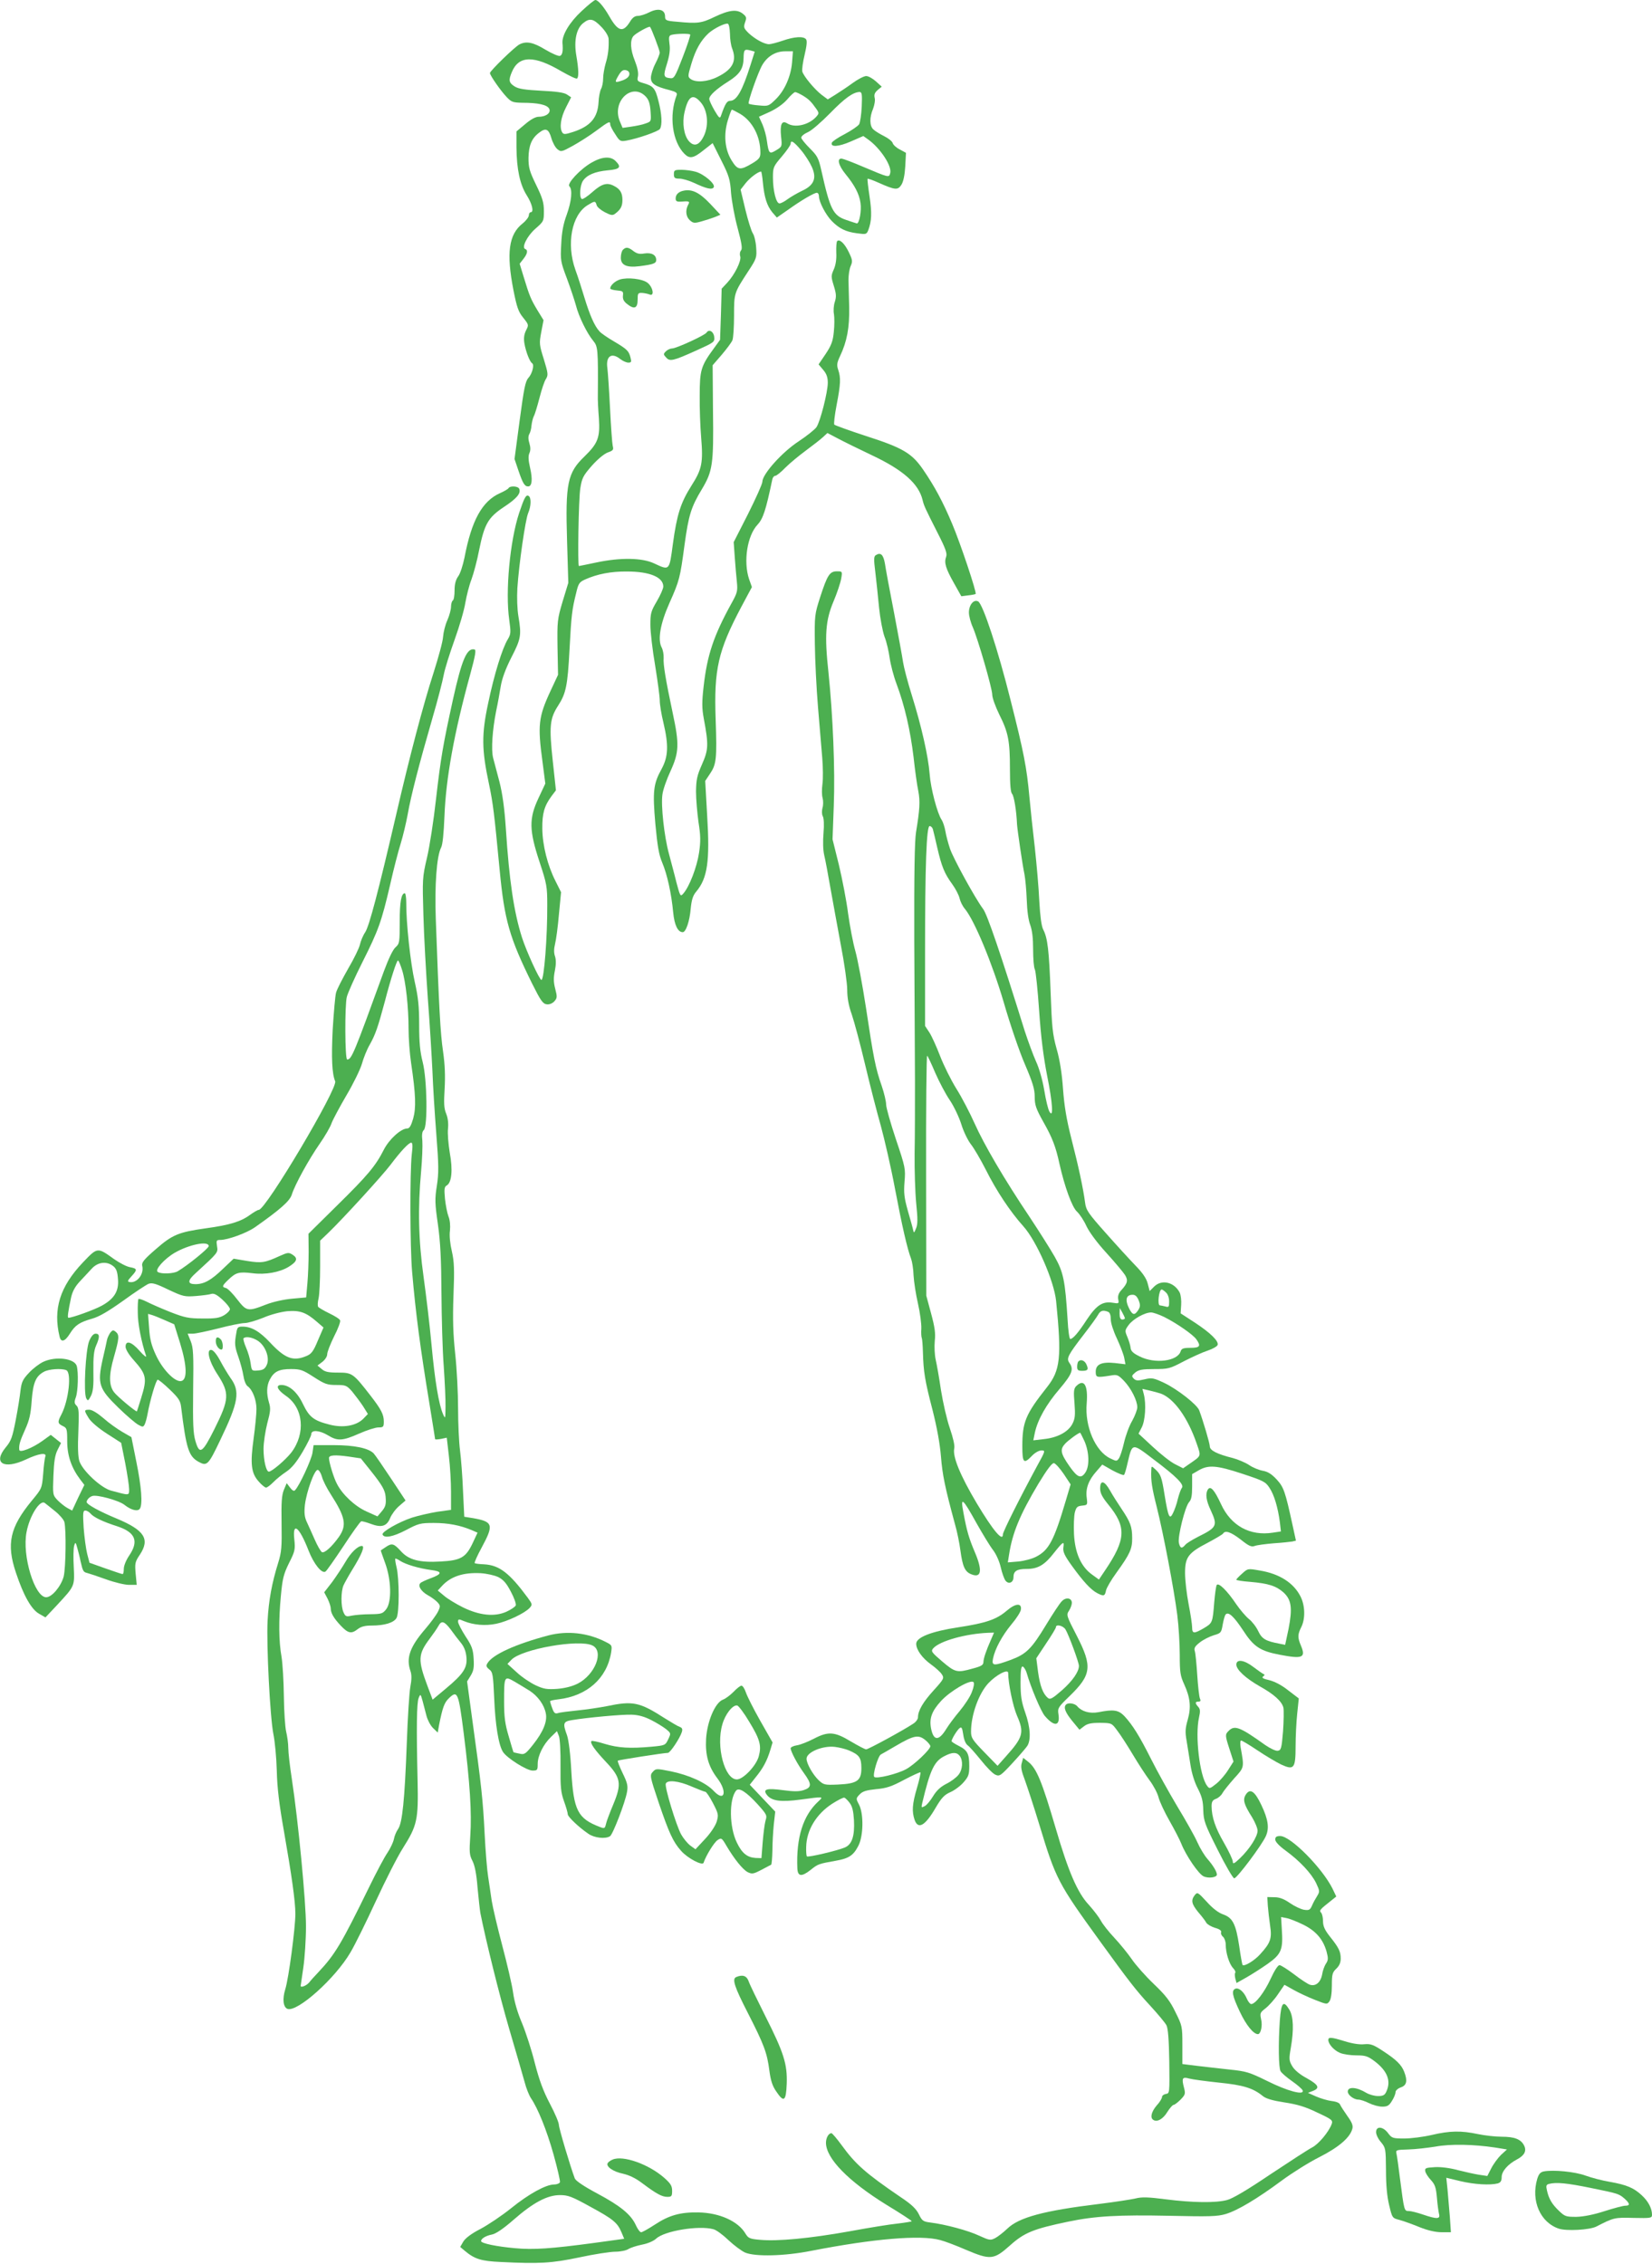 <?xml version="1.0" standalone="no"?>
<!DOCTYPE svg PUBLIC "-//W3C//DTD SVG 20010904//EN"
 "http://www.w3.org/TR/2001/REC-SVG-20010904/DTD/svg10.dtd">
<svg version="1.0" xmlns="http://www.w3.org/2000/svg"
 width="934pt" height="1280pt" viewBox="0 0 934 1280"
 preserveAspectRatio="xMidYMid meet">
<g transform="translate(0,1280) scale(0.1,-0.1)"
fill="#4caf50" stroke="none">
<path d="M3288 12737 c-68 -63 -111 -135 -108 -180 4 -45 0 -68 -14 -73 -8 -3
-45 13 -82 35 -69 42 -108 50 -147 30 -26 -13 -167 -150 -167 -162 0 -13 59
-98 93 -134 28 -30 36 -33 91 -34 87 0 137 -11 150 -32 14 -23 -15 -47 -57
-47 -19 0 -45 -14 -78 -42 l-49 -41 0 -91 c1 -123 20 -210 58 -270 31 -49 42
-96 22 -96 -5 0 -10 -8 -10 -17 0 -10 -16 -31 -36 -47 -78 -62 -92 -167 -51
-377 19 -96 28 -122 55 -155 32 -40 32 -41 16 -72 -11 -23 -14 -44 -9 -74 8
-46 30 -104 44 -112 13 -9 0 -59 -22 -83 -17 -19 -25 -61 -49 -240 l-29 -218
22 -65 c25 -73 35 -90 55 -90 22 0 26 40 11 105 -10 43 -11 67 -4 83 7 15 7
33 0 56 -7 22 -7 39 -1 51 6 9 12 32 13 50 2 18 8 42 13 52 6 10 20 57 32 103
12 47 28 96 37 108 13 22 12 31 -12 110 -26 83 -27 90 -15 154 l13 68 -35 57
c-37 62 -44 78 -78 190 l-22 72 21 27 c23 29 27 50 11 56 -23 7 10 74 57 115
47 41 48 43 48 100 0 48 -8 74 -44 148 -38 78 -43 98 -43 152 1 70 18 111 59
142 38 30 55 23 70 -29 7 -25 22 -53 34 -63 21 -17 24 -16 88 19 36 20 96 58
132 85 71 53 79 56 79 36 0 -7 12 -32 28 -55 25 -40 29 -43 63 -37 63 11 181
52 190 66 14 22 11 84 -8 157 -18 73 -29 86 -85 102 -35 10 -37 13 -31 40 3
20 -3 49 -18 87 -25 62 -28 115 -8 139 13 16 89 58 94 52 8 -8 55 -133 55
-145 0 -8 -11 -36 -25 -63 -14 -27 -25 -63 -25 -80 0 -33 24 -49 108 -70 33
-9 42 -15 38 -27 -45 -117 -25 -264 44 -333 29 -29 51 -25 108 21 l51 40 49
-98 c44 -87 50 -108 55 -183 4 -47 20 -136 37 -198 23 -86 28 -117 20 -127 -7
-8 -9 -23 -5 -34 8 -25 -32 -105 -74 -150 l-31 -33 -4 -144 -5 -145 -34 -47
c-74 -101 -81 -124 -81 -267 -1 -71 3 -178 8 -236 12 -146 5 -181 -55 -275
-61 -97 -82 -162 -105 -331 -20 -151 -18 -149 -106 -108 -68 32 -190 34 -327
5 -52 -11 -96 -20 -98 -20 -8 0 -2 381 8 440 9 57 16 71 65 127 33 37 69 67
90 75 31 11 34 15 28 38 -3 14 -10 108 -15 210 -5 102 -12 204 -15 228 -10 68
23 92 73 52 14 -11 35 -20 45 -20 17 0 19 4 13 27 -9 39 -20 49 -94 93 -36 21
-73 46 -82 57 -28 30 -55 93 -84 188 -15 50 -38 122 -52 160 -52 146 -21 310
69 365 41 25 44 25 51 1 2 -11 24 -29 47 -41 35 -18 44 -19 58 -8 32 24 41 43
41 78 0 39 -13 61 -46 78 -40 22 -70 14 -123 -33 -28 -25 -55 -43 -61 -40 -15
10 -10 78 7 103 23 33 67 52 139 59 71 6 80 18 45 53 -28 28 -76 25 -135 -9
-65 -37 -141 -119 -126 -134 19 -19 12 -86 -15 -161 -19 -51 -28 -98 -31 -166
-5 -91 -4 -99 32 -194 20 -54 43 -123 51 -152 16 -64 63 -159 98 -201 26 -31
28 -47 26 -308 -1 -22 2 -81 6 -131 7 -108 -6 -141 -81 -214 -97 -93 -109
-152 -99 -479 l7 -236 -32 -105 c-30 -101 -31 -112 -29 -260 l3 -155 -42 -90
c-69 -148 -74 -195 -46 -401 l16 -124 -39 -83 c-54 -115 -53 -181 7 -362 40
-121 43 -138 43 -240 1 -180 -18 -425 -33 -425 -11 0 -85 162 -110 240 -46
145 -72 322 -91 614 -8 119 -19 197 -36 265 -14 53 -30 114 -36 136 -12 47 -4
159 17 265 9 41 20 104 26 140 7 43 27 98 60 163 54 105 58 125 40 232 -7 41
-9 107 -6 160 9 136 45 386 61 424 17 40 18 87 3 97 -15 9 -24 -7 -54 -96 -52
-158 -79 -444 -56 -604 10 -72 9 -81 -8 -110 -31 -50 -77 -198 -111 -361 -38
-176 -37 -263 4 -455 24 -114 30 -167 61 -490 27 -283 55 -380 183 -640 49
-98 61 -115 83 -118 15 -2 32 5 43 17 16 18 17 25 5 71 -10 38 -10 63 -2 102
7 35 7 62 1 81 -7 19 -7 42 0 70 6 23 16 98 22 168 l12 125 -31 62 c-45 88
-74 203 -75 297 -1 86 11 128 52 184 l25 33 -18 167 c-21 194 -17 238 30 311
45 70 54 112 65 320 10 191 14 224 37 316 13 56 18 63 51 78 69 31 147 46 237
45 128 0 205 -32 205 -85 0 -12 -17 -50 -37 -84 -33 -56 -36 -68 -36 -133 0
-40 12 -143 27 -230 14 -87 26 -175 26 -197 0 -22 9 -79 21 -127 30 -128 27
-191 -11 -261 -46 -84 -51 -124 -35 -309 12 -127 20 -175 39 -220 28 -66 52
-175 62 -282 7 -71 26 -111 54 -111 18 0 39 62 45 133 5 51 13 75 31 96 64 76
78 172 62 431 l-11 195 26 39 c37 54 41 84 33 310 -10 283 14 387 144 633 l61
114 -16 45 c-33 99 -11 245 48 308 31 33 47 82 83 254 2 12 10 22 17 22 7 0
33 21 57 46 25 25 77 68 115 96 39 29 82 62 97 76 l26 24 59 -31 c32 -17 119
-60 193 -95 176 -83 264 -161 286 -253 8 -33 13 -44 86 -188 45 -88 54 -115
47 -133 -12 -33 -3 -65 45 -150 l41 -73 38 5 c21 2 40 6 43 8 7 8 -87 289
-133 397 -53 126 -99 211 -164 306 -64 93 -114 123 -326 191 -92 30 -171 59
-176 63 -4 4 2 54 13 112 23 119 24 153 9 198 -9 26 -8 39 10 77 40 84 54 162
52 277 -2 59 -3 128 -4 155 0 26 5 61 12 77 12 27 11 35 -10 79 -24 50 -52 76
-66 63 -4 -4 -6 -34 -5 -65 2 -37 -3 -70 -14 -95 -16 -36 -16 -41 0 -93 14
-45 15 -61 6 -90 -7 -20 -9 -51 -5 -71 3 -19 3 -64 -1 -100 -5 -52 -14 -76
-46 -124 l-40 -59 26 -31 c19 -22 26 -42 26 -73 0 -52 -42 -218 -64 -251 -9
-13 -55 -50 -102 -81 -93 -61 -204 -185 -204 -228 0 -12 -37 -94 -81 -182
l-81 -159 6 -85 c3 -47 9 -110 12 -140 5 -50 3 -61 -30 -120 -102 -185 -138
-294 -158 -471 -10 -88 -10 -123 1 -182 28 -149 26 -176 -10 -258 -28 -63 -33
-86 -34 -154 0 -44 7 -122 14 -173 12 -76 13 -108 3 -174 -12 -80 -55 -193
-90 -231 -15 -17 -17 -14 -38 65 -11 46 -31 118 -42 161 -27 98 -46 274 -37
335 3 26 24 86 46 133 48 105 50 152 13 324 -41 194 -55 278 -52 315 1 19 -4
46 -11 59 -24 44 -8 135 43 250 58 130 61 144 86 330 23 168 37 214 98 315 61
102 67 141 63 441 l-2 260 51 59 c28 33 56 70 61 83 5 13 9 76 9 139 0 128 0
127 80 250 48 73 49 78 45 135 -2 33 -11 69 -19 80 -8 12 -27 72 -42 134 l-27
113 29 37 c24 30 70 65 87 65 2 0 7 -28 10 -62 8 -84 23 -131 53 -168 l26 -30
62 43 c75 54 149 97 164 97 7 0 12 -9 12 -20 0 -31 38 -104 72 -139 42 -43 80
-62 144 -70 51 -7 53 -6 63 18 19 51 21 97 7 191 -8 52 -13 97 -11 99 3 2 31
-8 62 -22 94 -42 109 -43 129 -12 11 17 19 54 22 104 l4 77 -35 19 c-20 10
-38 27 -40 36 -3 10 -24 27 -48 39 -24 12 -52 29 -61 38 -22 19 -23 68 -2 117
8 21 13 49 9 62 -4 18 0 29 17 44 l23 19 -33 30 c-18 16 -42 30 -55 30 -12 0
-47 -18 -77 -40 -30 -22 -74 -51 -98 -66 l-42 -26 -35 26 c-40 31 -100 103
-109 131 -3 11 3 54 13 95 12 51 15 79 8 88 -14 18 -66 15 -132 -8 -32 -11
-67 -20 -77 -20 -27 0 -78 28 -115 62 -28 28 -30 33 -21 61 10 27 8 33 -12 49
-33 27 -77 22 -159 -17 -76 -37 -98 -39 -213 -28 -63 5 -68 8 -68 30 0 39 -38
49 -88 24 -23 -12 -52 -21 -66 -21 -17 0 -31 -10 -45 -34 -39 -62 -67 -55
-117 33 -31 54 -63 91 -78 91 -6 0 -41 -28 -78 -63z m112 -89 c24 -25 40 -52
41 -68 2 -51 -3 -94 -17 -139 -7 -25 -14 -63 -14 -84 0 -21 -5 -48 -12 -60 -6
-12 -13 -46 -14 -75 -5 -88 -46 -136 -144 -168 -44 -14 -53 -15 -61 -3 -17 27
-9 84 21 142 l29 57 -24 16 c-17 11 -60 17 -144 21 -92 5 -128 10 -151 24 -33
21 -36 35 -16 82 39 94 126 95 280 4 44 -25 83 -44 88 -41 11 7 10 51 -4 132
-14 83 1 152 40 182 36 29 57 25 102 -22z m727 -39 c0 -30 6 -67 12 -82 28
-71 4 -119 -81 -161 -57 -29 -123 -34 -153 -13 -17 13 -17 16 4 87 24 80 53
131 97 172 30 27 92 58 109 54 6 -2 11 -27 12 -57z m-225 -4 c3 -3 -16 -61
-42 -128 -43 -112 -49 -122 -71 -119 -38 4 -40 13 -18 82 14 46 19 79 14 112
-5 39 -3 47 12 51 26 7 99 8 105 2z m344 -91 l21 -6 -24 -76 c-46 -145 -78
-202 -115 -202 -18 0 -28 -16 -52 -85 -6 -17 -11 -12 -36 30 -16 28 -30 57
-30 66 0 19 40 56 107 98 65 41 86 72 87 133 1 49 5 52 42 42z m232 -68 c-7
-79 -42 -159 -94 -209 -38 -37 -41 -38 -93 -33 -29 2 -55 7 -58 10 -7 7 53
178 77 219 29 49 75 77 129 77 l44 0 -5 -64z m-920 -68 c-2 -13 -17 -25 -40
-33 -44 -15 -45 -12 -19 32 15 24 25 30 41 26 14 -4 20 -12 18 -25z m93 -124
c17 -18 24 -40 27 -83 4 -58 4 -58 -28 -69 -17 -7 -54 -14 -81 -18 l-49 -7
-16 38 c-46 112 69 221 147 139z m889 5 c34 -21 46 -33 77 -77 14 -21 14 -24
-3 -43 -42 -46 -121 -64 -164 -36 -30 18 -41 -6 -34 -75 6 -56 6 -57 -27 -77
-39 -24 -43 -20 -53 52 -3 27 -15 69 -25 93 l-20 44 62 28 c38 18 75 44 97 69
19 23 40 42 45 42 6 1 26 -9 45 -20z m332 -61 c-2 -46 -9 -91 -15 -101 -7 -10
-43 -35 -81 -55 -39 -20 -71 -42 -73 -49 -9 -26 38 -23 107 7 l71 31 28 -20
c68 -49 135 -150 124 -190 -7 -26 -6 -26 -153 36 -58 25 -112 45 -120 46 -30
4 -20 -38 21 -88 50 -61 77 -111 84 -162 7 -43 -7 -119 -21 -116 -5 1 -32 10
-61 20 -73 25 -90 59 -139 278 -16 72 -23 84 -66 127 -26 26 -48 53 -48 60 0
8 17 22 38 31 21 9 77 58 126 108 82 84 129 118 166 119 13 0 15 -14 12 -82z
m-909 22 c37 -44 45 -123 19 -183 -26 -58 -57 -70 -88 -34 -27 32 -38 101 -24
162 21 93 48 109 93 55z m222 -64 c69 -41 115 -128 114 -221 0 -25 -7 -35 -45
-58 -69 -41 -83 -40 -117 15 -39 62 -47 146 -22 228 10 33 20 60 23 60 3 0 24
-11 47 -24z m344 -205 c23 -27 50 -70 61 -95 29 -64 12 -104 -56 -135 -27 -13
-63 -34 -81 -47 -17 -13 -38 -24 -46 -24 -19 0 -37 72 -37 147 0 56 2 62 50
118 28 33 50 65 50 72 0 24 18 13 59 -36z"/>
<path d="M3810 11815 c0 -21 5 -25 32 -25 17 0 54 -11 82 -24 70 -33 102 -40
111 -25 12 18 -55 75 -102 88 -21 6 -57 11 -80 11 -39 0 -43 -2 -43 -25z"/>
<path d="M3865 11722 c-29 -6 -45 -22 -45 -44 0 -15 6 -19 28 -18 50 4 54 2
42 -19 -16 -31 -12 -66 10 -86 19 -17 26 -18 65 -7 25 7 59 18 77 25 l31 13
-59 63 c-59 62 -101 83 -149 73z"/>
<path d="M3522 11388 c-7 -7 -12 -27 -12 -45 0 -42 33 -57 105 -48 79 10 95
16 95 35 0 29 -26 43 -67 37 -27 -5 -42 -1 -61 13 -29 23 -43 25 -60 8z"/>
<path d="M3505 11220 c-28 -9 -55 -34 -55 -51 0 -4 17 -9 38 -11 33 -3 37 -5
34 -29 -2 -19 4 -33 24 -48 40 -32 59 -24 59 24 0 36 2 40 25 39 14 -1 33 -5
43 -9 29 -12 18 44 -13 67 -30 22 -112 31 -155 18z"/>
<path d="M3995 10920 c-10 -16 -172 -90 -195 -90 -10 0 -26 -7 -35 -16 -15
-15 -15 -18 1 -35 21 -24 39 -20 172 40 99 45 103 47 100 76 -3 31 -30 46 -43
25z"/>
<path d="M2875 10040 c-3 -5 -25 -18 -48 -28 -101 -45 -161 -154 -201 -365 -9
-43 -24 -91 -36 -106 -14 -20 -20 -45 -20 -79 0 -28 -4 -54 -10 -57 -5 -3 -10
-19 -10 -35 0 -15 -9 -50 -21 -77 -12 -26 -22 -68 -24 -93 -1 -25 -26 -116
-54 -204 -58 -179 -136 -476 -211 -801 -101 -435 -152 -629 -175 -665 -13 -19
-26 -51 -30 -70 -4 -19 -34 -81 -67 -137 -32 -56 -63 -116 -68 -135 -5 -18
-13 -112 -19 -208 -8 -163 -4 -250 14 -293 16 -39 -392 -727 -432 -727 -6 0
-28 -13 -49 -28 -53 -39 -117 -58 -249 -76 -156 -22 -190 -36 -285 -119 -67
-58 -80 -75 -76 -93 12 -47 -30 -100 -71 -92 -14 2 -12 8 10 32 35 38 34 44
-8 52 -19 3 -59 24 -89 45 -96 69 -94 69 -178 -19 -129 -136 -169 -263 -131
-419 8 -34 30 -28 58 17 30 48 53 64 126 85 40 11 92 42 175 101 66 48 130 90
144 96 20 7 40 2 112 -33 83 -39 92 -41 156 -36 37 3 76 8 87 12 15 4 31 -4
63 -33 23 -21 42 -45 42 -53 0 -8 -15 -24 -32 -34 -27 -16 -50 -20 -123 -19
-79 0 -101 5 -181 36 -50 20 -110 46 -133 58 -24 12 -45 19 -48 16 -3 -2 -5
-38 -4 -78 0 -61 20 -164 47 -244 3 -10 -13 2 -36 28 -46 53 -80 63 -80 24 0
-14 18 -44 43 -72 76 -85 80 -105 45 -218 -12 -39 -23 -73 -24 -75 -4 -5 -110
83 -129 108 -30 39 -30 98 -1 199 30 106 32 125 10 143 -14 11 -18 10 -31 -6
-7 -11 -16 -29 -18 -40 -2 -11 -13 -61 -25 -112 -30 -136 -21 -164 89 -271 47
-46 98 -89 113 -97 25 -14 28 -13 36 2 5 10 12 36 16 58 14 77 48 195 58 195
5 0 36 -25 68 -56 49 -47 60 -63 64 -98 29 -238 43 -280 100 -311 46 -25 54
-18 121 123 104 216 114 276 58 352 -15 22 -41 65 -58 97 -18 34 -38 59 -49
61 -31 6 -15 -64 33 -137 70 -108 68 -140 -17 -311 -68 -136 -84 -146 -107
-67 -13 44 -15 98 -13 288 3 202 1 240 -14 277 l-17 42 29 0 c16 0 81 14 145
30 64 17 131 30 148 30 18 0 65 14 105 30 41 18 99 33 135 37 72 6 107 -6 169
-60 l37 -32 -32 -74 c-25 -61 -37 -76 -64 -87 -75 -32 -121 -15 -206 76 -59
63 -105 90 -156 90 -26 0 -30 -4 -35 -37 -11 -60 -9 -75 12 -135 11 -31 24
-79 28 -105 4 -27 14 -53 24 -60 28 -20 50 -77 50 -129 0 -26 -7 -101 -16
-166 -20 -144 -14 -196 28 -243 16 -19 36 -35 42 -35 7 0 25 14 42 31 16 17
49 43 73 59 31 21 57 53 92 112 27 46 49 91 49 100 0 26 47 22 95 -7 53 -33
83 -31 175 10 43 19 92 35 109 35 28 0 31 3 31 33 0 40 -14 68 -76 148 -97
125 -103 129 -182 129 -55 0 -75 4 -93 20 l-24 20 28 21 c15 12 27 30 27 43 0
13 18 58 39 101 22 42 37 83 34 90 -2 8 -30 25 -61 40 -31 15 -60 32 -63 37
-4 6 -3 26 2 47 5 20 9 101 9 181 l0 146 46 44 c85 82 305 323 352 385 58 77
103 125 117 125 8 0 9 -20 3 -67 -11 -103 -10 -522 2 -663 20 -233 46 -431
100 -758 16 -100 30 -185 30 -188 0 -3 15 -2 33 1 l33 7 12 -104 c7 -57 12
-148 12 -203 l0 -101 -79 -11 c-43 -7 -107 -22 -142 -33 -75 -25 -171 -80
-166 -95 8 -23 58 -14 131 24 72 38 82 41 159 41 80 0 149 -13 215 -41 l32
-14 -29 -62 c-38 -79 -67 -95 -180 -101 -119 -7 -180 9 -224 58 -40 44 -51 48
-87 23 -14 -9 -26 -17 -27 -18 -1 0 10 -32 24 -70 35 -94 39 -219 7 -262 -20
-26 -27 -28 -90 -29 -38 0 -85 -4 -105 -8 -32 -7 -36 -5 -47 19 -15 34 -15
116 0 152 7 15 29 55 50 89 52 84 73 134 54 134 -24 0 -63 -38 -94 -92 -17
-29 -50 -79 -74 -112 l-45 -58 19 -36 c10 -20 18 -45 18 -55 0 -27 18 -57 58
-99 41 -43 59 -46 95 -18 18 14 40 20 79 20 72 0 125 16 140 43 16 27 16 222
0 287 -6 24 -9 46 -7 48 2 2 14 -3 27 -12 32 -21 108 -43 175 -52 65 -8 65
-22 -3 -47 -27 -10 -53 -22 -57 -27 -16 -15 3 -46 41 -68 21 -11 46 -30 56
-41 16 -18 17 -22 2 -53 -9 -18 -41 -62 -72 -98 -87 -101 -109 -164 -83 -238
7 -21 7 -47 -1 -89 -6 -32 -15 -175 -20 -318 -12 -321 -25 -450 -49 -485 -10
-14 -21 -40 -24 -58 -4 -18 -20 -52 -36 -76 -17 -24 -64 -113 -105 -197 -156
-319 -192 -379 -286 -479 -19 -20 -43 -46 -52 -58 -15 -18 -48 -31 -48 -19 0
2 7 48 15 103 8 54 15 160 15 234 0 140 -44 597 -80 833 -11 71 -20 149 -20
175 0 26 -6 67 -12 92 -6 25 -12 115 -13 200 -1 85 -7 185 -13 222 -16 88 -17
208 -4 345 9 97 15 123 46 186 34 67 36 77 30 135 -11 102 28 71 81 -65 29
-74 74 -131 95 -118 7 4 52 69 102 144 49 75 94 138 100 140 5 2 30 -5 54 -14
61 -23 91 -14 110 33 8 20 31 51 51 68 l36 31 -82 124 c-45 68 -89 132 -98
142 -29 30 -109 47 -228 47 l-112 0 -6 -42 c-5 -38 -74 -188 -99 -213 -6 -7
-16 -1 -28 15 l-19 25 -16 -38 c-12 -30 -15 -69 -13 -190 2 -132 0 -161 -19
-222 -36 -115 -54 -214 -60 -328 -7 -136 14 -549 33 -642 8 -38 17 -131 19
-205 2 -96 14 -194 40 -340 45 -257 65 -400 65 -470 0 -80 -38 -367 -57 -426
-17 -55 -12 -101 12 -111 55 -21 271 172 357 320 25 42 89 172 143 289 54 117
122 251 152 298 82 130 89 160 84 385 -7 298 -5 438 6 465 10 25 11 24 22 -15
6 -22 16 -60 22 -84 6 -24 22 -55 37 -70 l27 -26 8 45 c19 95 29 123 53 147
51 50 56 38 86 -197 35 -278 46 -450 37 -579 -6 -92 -5 -108 12 -141 13 -25
23 -73 29 -151 6 -63 13 -127 16 -144 31 -156 107 -463 163 -655 38 -129 77
-264 87 -300 9 -36 26 -77 36 -92 39 -57 89 -180 128 -319 22 -79 38 -149 36
-156 -3 -7 -18 -13 -33 -13 -46 0 -143 -53 -243 -134 -52 -42 -130 -94 -173
-117 -51 -26 -85 -52 -97 -71 l-18 -31 26 -22 c56 -47 93 -58 202 -63 220 -11
289 -7 446 26 83 18 175 32 203 32 29 0 62 7 74 15 13 8 47 19 77 25 32 6 65
20 80 34 47 44 242 76 324 53 16 -4 54 -32 85 -62 32 -30 74 -61 94 -70 58
-24 223 -20 374 10 354 69 618 91 728 61 28 -7 93 -32 146 -55 139 -59 158
-57 249 24 81 73 133 94 330 135 154 32 284 39 575 33 221 -5 268 -4 315 10
67 20 179 87 318 190 57 42 152 102 212 132 112 57 173 111 186 160 5 18 -2
36 -28 72 -19 27 -37 55 -41 64 -3 10 -21 18 -49 21 -23 3 -63 15 -88 26 l-45
20 28 11 c41 16 33 34 -35 72 -39 21 -69 46 -82 68 -18 31 -19 40 -8 103 18
104 15 177 -8 216 -34 56 -46 42 -54 -60 -9 -132 -7 -267 4 -287 5 -10 34 -35
64 -56 30 -21 57 -44 61 -53 11 -30 -86 -4 -200 53 -102 50 -118 55 -215 65
-58 6 -141 16 -185 21 l-80 10 0 108 c0 104 -1 109 -39 185 -30 63 -56 96
-123 160 -47 45 -103 108 -125 141 -23 33 -67 87 -98 120 -31 33 -65 76 -75
95 -10 19 -41 60 -69 91 -64 68 -116 189 -186 429 -80 272 -109 342 -157 380
l-28 22 -8 -29 c-7 -21 -2 -46 18 -98 14 -39 51 -151 81 -250 94 -310 105
-331 347 -665 158 -218 200 -273 280 -359 43 -47 85 -97 92 -111 9 -18 14 -79
16 -206 2 -177 2 -179 -19 -182 -12 -2 -22 -10 -22 -17 0 -8 -13 -30 -30 -48
-30 -35 -39 -70 -19 -82 21 -14 55 5 79 45 14 22 30 40 35 40 6 0 24 14 40 30
27 28 28 33 19 68 -14 53 -9 62 29 51 18 -5 93 -15 168 -23 139 -14 194 -31
250 -77 18 -14 55 -25 121 -35 72 -11 117 -24 185 -57 84 -39 90 -44 82 -66
-17 -45 -74 -113 -111 -132 -20 -10 -126 -79 -236 -152 -130 -88 -215 -138
-245 -145 -64 -17 -195 -15 -345 4 -100 13 -136 14 -172 5 -25 -6 -117 -20
-205 -31 -314 -38 -454 -76 -520 -140 -22 -21 -53 -45 -68 -53 -27 -14 -33
-13 -92 14 -62 29 -188 63 -275 74 -41 5 -47 10 -65 47 -15 30 -40 55 -105 98
-195 133 -253 184 -332 293 -27 37 -53 67 -57 67 -16 0 -31 -26 -31 -54 0 -89
127 -218 342 -351 81 -49 145 -91 143 -93 -2 -2 -38 -8 -80 -13 -42 -4 -165
-24 -273 -44 -223 -40 -406 -57 -503 -48 -60 5 -68 9 -84 35 -41 70 -147 118
-266 120 -102 2 -166 -16 -245 -68 -37 -24 -72 -44 -79 -44 -7 0 -20 18 -30
40 -27 60 -87 109 -218 179 -75 40 -121 71 -127 85 -25 66 -90 284 -90 303 0
13 -23 67 -51 120 -38 72 -60 133 -85 229 -18 73 -51 174 -72 225 -26 60 -44
123 -51 174 -6 44 -34 163 -61 265 -27 102 -54 217 -60 255 -5 39 -15 99 -20
135 -6 36 -15 146 -20 245 -9 184 -18 271 -70 645 l-29 214 21 34 c16 27 19
45 16 95 -3 52 -10 72 -46 126 -23 36 -42 73 -42 82 0 16 3 17 33 4 54 -22
121 -28 183 -15 63 13 162 60 189 90 16 18 15 21 -11 57 -104 141 -161 184
-246 189 -27 1 -52 4 -54 7 -3 3 15 43 40 89 69 128 64 145 -49 165 l-50 8 -7
145 c-3 80 -11 183 -17 230 -6 46 -11 154 -11 239 0 85 -7 222 -16 305 -12
113 -15 196 -10 331 6 149 4 192 -9 250 -10 42 -15 89 -11 117 3 29 0 61 -8
80 -7 18 -16 63 -20 100 -5 56 -4 68 10 76 28 16 35 88 17 185 -8 49 -13 110
-10 135 3 30 0 60 -10 85 -13 31 -14 60 -9 141 4 73 2 135 -9 212 -15 100 -23
249 -41 749 -7 190 5 355 30 403 9 17 15 81 19 177 8 214 55 473 145 800 30
110 35 141 25 143 -43 11 -72 -57 -122 -283 -56 -256 -68 -323 -96 -565 -13
-118 -36 -267 -51 -330 -26 -111 -26 -122 -20 -325 3 -115 15 -327 25 -470 11
-143 22 -327 26 -410 3 -82 13 -243 22 -357 14 -178 14 -220 3 -292 -12 -75
-11 -100 6 -218 14 -99 19 -199 20 -388 1 -140 6 -327 13 -415 6 -88 11 -191
10 -230 -1 -67 -1 -69 -14 -40 -24 55 -46 187 -65 391 -10 111 -31 284 -45
385 -29 206 -33 389 -14 597 6 67 9 145 7 172 -4 35 -1 53 8 61 23 19 19 287
-6 384 -15 59 -20 111 -20 210 0 105 -5 155 -25 244 -24 105 -49 335 -48 449
0 28 -4 52 -8 52 -20 0 -29 -48 -29 -161 0 -117 -1 -124 -23 -144 -15 -12 -40
-65 -66 -135 -170 -468 -183 -500 -208 -500 -13 0 -14 308 -2 354 6 23 45 111
88 196 90 179 108 228 157 439 19 85 46 189 59 230 13 42 31 117 40 166 18
104 64 282 140 545 30 102 58 212 64 245 6 33 34 122 61 197 27 75 55 170 61
210 7 40 22 100 35 133 12 33 32 107 43 165 30 148 51 184 139 243 73 48 98
77 88 103 -6 16 -52 19 -61 4z m-602 -2723 c21 -65 37 -211 37 -335 0 -50 6
-136 14 -190 27 -182 29 -255 12 -316 -12 -41 -21 -56 -34 -56 -35 0 -102 -61
-132 -120 -46 -91 -91 -145 -264 -315 l-162 -160 1 -100 c0 -55 -3 -136 -7
-180 l-7 -80 -78 -7 c-46 -4 -107 -17 -148 -33 -105 -41 -111 -39 -164 29 -24
32 -53 61 -63 64 -25 6 -23 13 15 49 41 39 58 44 133 35 74 -10 155 5 206 36
47 29 54 48 23 68 -22 14 -27 14 -72 -6 -85 -39 -103 -42 -185 -29 l-77 13
-59 -56 c-68 -66 -108 -88 -157 -88 -46 0 -46 20 1 62 129 118 127 116 121
153 -5 32 -3 35 18 35 43 0 150 39 197 72 142 100 197 148 208 185 18 57 96
198 157 286 30 43 61 96 68 118 8 21 46 92 84 157 38 64 77 144 87 177 9 33
29 83 45 110 32 57 46 99 84 240 35 135 68 235 75 235 4 0 14 -24 23 -53z
m-1093 -1562 c0 -12 -116 -107 -175 -142 -23 -14 -94 -17 -113 -4 -19 11 36
73 95 108 81 47 193 70 193 38z m-540 -113 c18 -14 24 -32 27 -73 6 -68 -21
-112 -92 -151 -42 -23 -166 -68 -188 -68 -7 0 -2 35 15 115 8 35 23 62 49 90
21 22 51 55 68 73 35 38 85 43 121 14z m295 -307 l50 -22 33 -106 c40 -130 42
-210 5 -215 -36 -5 -105 67 -142 148 -25 54 -34 89 -38 152 l-6 80 24 -7 c13
-4 47 -18 74 -30z m521 -114 c44 -27 71 -98 52 -138 -10 -22 -21 -29 -49 -31
-36 -3 -36 -2 -42 41 -3 24 -15 64 -26 89 -11 25 -17 49 -14 52 12 12 49 6 79
-13z m318 -206 c62 -40 76 -45 127 -45 53 0 59 -2 90 -37 17 -21 45 -58 61
-82 l28 -45 -27 -28 c-40 -39 -114 -52 -190 -32 -90 23 -114 42 -150 116 -32
68 -78 108 -122 108 -35 0 -24 -27 25 -61 100 -68 113 -213 31 -321 -32 -41
-110 -108 -127 -108 -15 0 -30 63 -30 128 0 36 10 101 21 145 18 66 20 85 10
117 -15 51 -14 95 4 130 24 46 52 60 120 60 54 0 67 -5 129 -45z m322 -530
c64 -80 81 -110 84 -145 4 -45 0 -59 -23 -86 l-23 -27 -62 28 c-65 29 -136 95
-167 156 -18 33 -45 122 -45 146 0 17 35 19 113 8 l67 -10 56 -70z m-276 -33
c5 -21 28 -66 50 -100 83 -129 92 -175 46 -241 -39 -55 -82 -94 -96 -86 -7 4
-26 37 -42 74 -16 36 -36 81 -45 100 -11 25 -14 49 -9 94 9 73 53 197 72 197
7 0 18 -17 24 -38z m997 -568 c29 -15 46 -34 71 -82 19 -35 31 -70 28 -78 -3
-8 -27 -24 -53 -36 -68 -30 -152 -21 -246 25 -40 20 -88 49 -107 66 l-35 29
25 27 c49 53 121 76 217 71 34 -2 79 -12 100 -22z m-269 -296 c17 -24 43 -58
58 -76 18 -22 28 -48 31 -80 6 -60 -16 -95 -117 -179 l-74 -62 -29 77 c-55
147 -54 179 12 267 21 28 43 60 50 73 17 32 33 27 69 -20z m790 -3264 c129
-70 153 -90 176 -145 l15 -36 -167 -23 c-245 -33 -346 -40 -452 -30 -101 9
-190 27 -190 40 0 14 26 30 61 37 22 4 65 33 122 83 112 98 191 140 263 140
46 0 67 -8 172 -66z"/>
<path d="M4951 9661 c-11 -7 -11 -25 -2 -97 6 -49 15 -138 21 -199 6 -60 20
-135 31 -165 12 -30 24 -84 29 -120 5 -36 22 -102 39 -147 46 -123 78 -263 96
-413 8 -74 20 -161 27 -193 11 -58 8 -104 -13 -232 -8 -49 -11 -233 -10 -615
2 -300 3 -654 4 -787 0 -134 0 -320 -2 -413 -1 -94 3 -221 9 -283 9 -88 9
-119 -1 -142 -10 -26 -13 -27 -16 -10 -2 11 -16 60 -30 109 -21 75 -24 101
-19 165 6 73 5 81 -49 241 -30 90 -55 178 -55 195 0 18 -11 65 -25 106 -35 99
-47 162 -89 442 -20 130 -47 274 -60 320 -13 45 -31 141 -41 212 -9 72 -33
195 -52 275 l-36 145 7 190 c8 206 -5 510 -30 753 -23 211 -17 294 29 403 20
47 39 105 43 128 7 41 6 41 -24 41 -41 0 -54 -20 -95 -146 -31 -97 -32 -103
-30 -264 1 -91 9 -253 18 -360 9 -107 20 -236 24 -287 4 -50 5 -116 1 -145 -4
-29 -4 -65 1 -80 4 -16 4 -41 -1 -56 -4 -17 -4 -36 2 -47 6 -10 8 -48 4 -94
-4 -47 -3 -96 4 -126 7 -28 22 -111 35 -185 13 -74 40 -219 59 -323 20 -103
36 -217 36 -253 0 -45 8 -90 26 -140 14 -41 48 -168 75 -282 27 -114 67 -270
89 -347 21 -77 58 -237 80 -355 41 -216 70 -342 91 -396 6 -16 13 -58 14 -94
2 -36 13 -108 25 -160 12 -52 20 -115 19 -141 -2 -25 0 -49 3 -55 2 -5 5 -40
6 -79 3 -111 11 -160 54 -325 26 -103 42 -192 48 -265 8 -101 22 -172 80 -385
12 -41 25 -107 30 -146 12 -89 25 -120 61 -134 58 -24 65 21 20 126 -33 78
-45 119 -64 222 -18 94 -6 85 75 -61 34 -60 75 -128 93 -151 18 -24 36 -65 43
-97 7 -31 19 -64 26 -74 17 -24 46 -13 46 18 0 35 19 47 74 47 64 0 102 22
156 92 51 64 58 68 52 29 -3 -24 6 -45 48 -103 65 -90 107 -135 142 -154 38
-20 45 -18 51 14 3 15 30 61 60 102 75 104 89 134 88 195 0 63 -10 90 -59 163
-21 31 -51 78 -66 105 -32 57 -56 62 -56 12 0 -26 11 -48 46 -91 104 -127 100
-197 -18 -372 l-35 -52 -40 29 c-62 45 -96 123 -101 230 -2 47 0 102 5 121 8
30 14 35 41 38 31 3 31 4 26 45 -7 51 10 99 56 150 l32 37 58 -33 c32 -17 61
-29 65 -25 4 3 13 35 21 71 26 110 24 110 144 18 133 -100 177 -145 162 -163
-6 -7 -16 -36 -23 -63 -6 -28 -19 -63 -27 -79 -19 -40 -27 -24 -47 98 -17 106
-22 121 -54 150 -21 19 -21 19 -22 -5 -3 -59 4 -102 31 -209 37 -147 97 -462
116 -610 8 -63 14 -164 14 -226 0 -98 3 -118 25 -166 35 -77 40 -131 20 -201
-14 -49 -15 -69 -6 -120 6 -34 15 -96 22 -137 7 -46 23 -97 41 -131 23 -45 30
-71 31 -123 2 -60 8 -78 82 -225 44 -88 86 -160 93 -160 15 -1 158 190 179
239 20 45 13 94 -25 174 -37 79 -64 98 -88 61 -19 -29 -12 -55 35 -129 17 -28
31 -62 31 -76 0 -33 -45 -103 -99 -155 -33 -32 -41 -35 -41 -20 0 11 -22 58
-49 105 -50 86 -70 146 -71 208 0 25 5 35 24 42 14 5 30 19 37 32 7 13 37 50
66 83 59 65 58 60 37 178 -3 21 -2 37 3 37 5 0 47 -25 93 -56 46 -31 107 -67
134 -80 72 -33 81 -22 81 104 0 53 4 136 9 183 l9 87 -59 45 c-36 29 -76 50
-107 58 -36 8 -45 14 -36 21 10 7 11 11 2 14 -6 3 -32 21 -57 40 -52 40 -96
46 -96 13 0 -29 54 -78 133 -123 79 -44 124 -84 133 -120 3 -15 2 -75 -2 -134
-8 -97 -11 -107 -30 -110 -11 -2 -42 13 -70 32 -144 103 -174 115 -208 80 -20
-20 -20 -25 6 -105 l22 -68 -30 -47 c-16 -26 -46 -61 -67 -78 -38 -30 -39 -30
-53 -11 -42 57 -68 285 -45 385 8 36 7 48 -5 61 -18 20 -18 29 2 29 12 0 14 5
8 18 -4 9 -11 69 -15 132 -4 63 -10 125 -14 136 -5 17 1 27 29 49 19 15 55 33
78 40 41 12 43 14 51 61 5 27 12 53 17 57 16 17 47 -13 98 -90 60 -93 97 -117
207 -138 130 -25 149 -17 120 52 -19 45 -19 62 2 104 24 47 22 124 -5 175 -39
76 -119 127 -229 145 -68 12 -68 12 -100 -17 -18 -16 -33 -31 -33 -35 0 -3 35
-9 78 -12 104 -9 147 -23 189 -60 45 -42 51 -89 28 -207 l-19 -89 -30 6 c-80
15 -101 27 -122 71 -11 24 -35 55 -53 69 -17 14 -49 51 -71 83 -53 79 -101
125 -111 109 -4 -7 -10 -51 -14 -98 -9 -115 -10 -117 -59 -146 -55 -32 -66
-32 -66 5 0 16 -9 76 -20 132 -11 57 -20 135 -20 175 0 90 18 114 130 172 43
23 82 46 85 51 12 20 44 9 100 -34 46 -37 61 -43 79 -36 13 5 61 11 107 15 46
3 93 8 105 10 l21 5 -19 87 c-42 193 -50 215 -90 259 -29 31 -50 44 -78 49
-22 4 -57 18 -77 32 -21 14 -63 32 -93 40 -88 22 -130 43 -130 66 0 17 -38
145 -60 204 -13 33 -122 118 -196 154 -62 29 -71 31 -113 21 -38 -9 -49 -8
-61 4 -13 14 -12 17 9 35 19 15 39 19 107 19 79 0 88 2 167 44 45 23 106 51
134 60 28 9 54 24 57 32 8 21 -39 68 -129 127 l-80 52 3 47 c2 25 -2 57 -8 70
-31 60 -102 77 -145 34 l-25 -25 -11 42 c-7 29 -29 61 -69 102 -32 33 -108
116 -169 185 -98 110 -111 129 -116 170 -11 83 -37 204 -77 360 -29 114 -41
189 -48 285 -6 85 -18 163 -36 225 -23 83 -27 123 -34 320 -9 240 -17 307 -42
355 -10 20 -17 73 -22 160 -3 72 -15 207 -25 300 -11 94 -25 224 -31 290 -15
165 -31 249 -106 545 -71 285 -157 546 -184 560 -25 13 -52 -20 -52 -63 0 -19
10 -57 22 -83 29 -67 110 -346 110 -382 0 -17 18 -67 40 -112 51 -101 60 -150
60 -309 0 -88 4 -131 12 -139 11 -11 25 -97 28 -172 2 -32 32 -237 42 -282 5
-26 11 -91 13 -145 2 -61 9 -115 20 -143 11 -31 16 -74 16 -138 0 -52 4 -103
10 -113 5 -10 16 -115 24 -232 10 -148 24 -259 45 -367 32 -158 37 -246 13
-204 -7 11 -20 65 -29 120 -10 59 -29 126 -47 164 -16 36 -44 112 -63 170
-137 440 -212 659 -235 690 -45 60 -169 286 -188 342 -10 30 -22 74 -26 99 -4
24 -14 53 -21 64 -24 34 -62 177 -68 259 -8 102 -46 269 -100 443 -24 76 -46
161 -50 188 -4 28 -27 154 -51 280 -25 127 -48 252 -52 280 -9 50 -24 64 -52
46z m323 -1548 c3 -10 14 -57 25 -105 25 -108 41 -147 85 -207 18 -25 37 -61
41 -79 4 -18 17 -45 30 -60 54 -65 154 -305 220 -529 35 -122 89 -280 120
-351 44 -103 55 -139 55 -183 0 -46 7 -67 49 -142 51 -90 70 -140 91 -237 29
-129 71 -245 99 -270 15 -14 39 -50 53 -81 16 -34 59 -93 113 -152 49 -54 96
-110 106 -126 18 -30 14 -47 -24 -88 -13 -15 -18 -31 -15 -48 5 -25 4 -26 -32
-20 -56 9 -91 -14 -145 -95 -48 -74 -79 -110 -94 -110 -5 0 -12 48 -15 108
-14 224 -24 270 -73 357 -25 44 -89 145 -142 225 -143 213 -258 410 -311 529
-26 58 -72 147 -103 196 -31 50 -72 133 -92 185 -20 52 -47 112 -60 132 l-25
38 0 407 c0 503 8 723 26 723 7 0 15 -8 18 -17z m14 -1379 c22 -50 58 -119 82
-154 23 -34 52 -95 65 -136 12 -40 37 -91 54 -113 17 -21 55 -86 84 -143 61
-122 140 -240 213 -321 75 -84 173 -308 185 -422 32 -320 24 -392 -52 -488
-121 -153 -139 -197 -139 -334 0 -94 8 -102 55 -53 16 17 39 30 53 30 23 0 23
-2 -24 -87 -100 -185 -194 -373 -194 -388 0 -44 -56 23 -147 175 -94 158 -138
265 -128 311 4 16 -6 59 -25 115 -17 49 -39 146 -50 215 -10 69 -24 147 -30
173 -6 27 -8 74 -5 105 5 44 0 78 -21 156 l-27 100 -1 682 c-1 375 2 679 6
675 4 -4 25 -48 46 -98z m1304 -1241 c11 -10 18 -30 18 -51 0 -31 -2 -34 -22
-28 -13 3 -26 6 -30 6 -16 0 -6 90 10 90 3 0 14 -7 24 -17z m-154 -45 c10 -26
9 -36 -3 -55 -20 -30 -31 -29 -50 7 -26 51 -19 80 19 80 15 0 25 -10 34 -32z
m-78 -100 c0 -5 -7 -8 -15 -8 -10 0 -15 10 -15 33 l1 32 14 -25 c8 -14 14 -28
15 -32z m-96 36 c11 -4 16 -19 16 -43 0 -21 15 -67 35 -109 18 -39 37 -88 41
-108 l7 -37 -59 7 c-76 8 -109 -7 -109 -49 0 -33 5 -34 82 -22 39 7 44 5 78
-30 40 -42 75 -111 75 -149 0 -13 -13 -48 -29 -77 -17 -28 -37 -84 -46 -123
-9 -40 -22 -79 -29 -89 -12 -17 -14 -17 -49 0 -84 40 -145 181 -133 312 8 102
-15 140 -59 97 -14 -14 -16 -30 -10 -98 5 -67 3 -87 -12 -116 -24 -46 -85 -78
-161 -86 l-60 -7 9 44 c16 73 65 160 139 246 72 85 82 112 56 148 -18 25 -9
43 82 161 38 49 74 99 81 112 12 22 27 27 55 16z m319 -30 c73 -37 163 -100
181 -126 27 -38 20 -48 -33 -48 -41 0 -51 -4 -56 -20 -18 -56 -145 -72 -231
-29 -37 18 -50 30 -52 49 -1 14 -10 41 -18 61 -15 35 -15 38 7 68 25 34 91 71
127 71 12 0 46 -12 75 -26z m-19 -433 c75 -29 152 -137 202 -283 25 -74 28
-66 -44 -116 l-33 -23 -45 23 c-25 12 -82 57 -126 98 l-81 75 18 35 c20 38 26
132 12 187 l-8 31 39 -9 c22 -5 51 -13 66 -18z m-433 -268 c27 -61 30 -140 6
-177 -25 -38 -45 -30 -90 34 -51 73 -55 95 -26 127 19 21 77 63 86 63 1 0 12
-21 24 -47z m-117 -186 l39 -59 -27 -91 c-67 -227 -96 -281 -168 -318 -23 -12
-68 -24 -101 -27 l-59 -5 7 44 c19 123 61 225 166 401 50 82 77 118 88 116 9
-2 33 -29 55 -61z m1010 1 c118 -39 131 -45 153 -79 27 -40 48 -112 59 -195
l6 -52 -46 -7 c-129 -20 -236 39 -292 160 -38 82 -60 107 -75 84 -15 -24 -10
-62 16 -117 40 -87 36 -97 -71 -150 -33 -17 -66 -37 -73 -46 -19 -23 -29 -20
-36 12 -7 35 35 205 58 230 13 14 17 37 17 88 l0 70 38 22 c54 31 101 28 246
-20z"/>
<path d="M6097 5103 c-4 -3 -7 -17 -7 -30 0 -19 5 -23 30 -23 32 0 36 9 20 41
-11 19 -31 25 -43 12z"/>
<path d="M504 5218 c-20 -50 -33 -294 -16 -324 9 -16 11 -14 26 14 12 24 16
57 14 139 -1 82 3 117 15 145 22 49 21 68 -2 68 -13 0 -25 -14 -37 -42z"/>
<path d="M1220 5217 c0 -23 17 -47 32 -47 12 0 9 45 -4 58 -18 18 -28 14 -28
-11z"/>
<path d="M245 5101 c-22 -10 -59 -38 -81 -62 -35 -37 -42 -52 -48 -99 -3 -30
-15 -106 -27 -168 -19 -98 -26 -118 -56 -154 -75 -90 -12 -128 114 -69 72 34
119 41 109 16 -3 -9 -9 -53 -12 -98 -7 -82 -7 -82 -65 -152 -123 -150 -144
-243 -89 -406 43 -130 88 -209 132 -233 l35 -20 64 68 c102 110 101 107 96
216 -3 52 -2 106 2 120 7 24 9 23 19 -15 6 -22 14 -53 17 -70 13 -57 16 -63
38 -68 12 -3 60 -19 107 -36 47 -17 105 -31 129 -31 l44 0 -6 63 c-5 58 -4 67
24 108 58 88 26 138 -132 204 -97 40 -169 80 -169 93 0 12 14 28 31 34 25 10
152 -25 183 -50 38 -30 76 -39 87 -21 16 25 9 122 -20 264 l-28 140 -52 30
c-29 17 -77 51 -107 78 -34 29 -64 47 -79 47 -30 0 -31 -3 -3 -48 12 -20 54
-56 102 -87 l81 -52 23 -115 c12 -63 22 -129 22 -147 0 -37 4 -37 -103 -8 -57
16 -160 112 -178 166 -8 23 -10 80 -6 167 4 110 3 134 -10 147 -13 12 -14 21
-4 48 12 34 15 139 5 176 -12 43 -118 57 -189 24z m129 -47 c32 -12 15 -170
-27 -251 -23 -43 -21 -51 8 -65 23 -11 25 -16 25 -87 0 -80 24 -150 74 -216
l23 -30 -35 -72 -34 -73 -26 14 c-15 8 -40 28 -56 44 -28 30 -28 31 -24 139 3
80 9 118 24 147 l19 38 -29 23 -29 23 -47 -34 c-57 -41 -129 -69 -131 -51 -3
28 4 50 33 115 24 53 32 87 37 162 8 103 23 140 70 165 27 15 97 20 125 9z
m-62 -798 c25 -20 49 -48 52 -61 11 -45 8 -259 -4 -308 -15 -55 -66 -117 -99
-117 -65 0 -137 235 -111 368 17 92 76 185 103 165 7 -5 33 -26 59 -47z m199
-12 c17 -21 70 -47 152 -73 103 -34 123 -84 67 -166 -17 -25 -30 -57 -30 -74
0 -17 -3 -31 -7 -30 -5 0 -48 15 -97 32 l-90 32 -13 50 c-7 28 -16 94 -20 148
-5 83 -4 97 9 97 9 0 21 -7 29 -16z"/>
<path d="M6002 3746 c-11 -11 -50 -70 -87 -131 -83 -137 -112 -166 -200 -199
-96 -35 -109 -35 -101 6 11 56 52 131 104 194 29 34 53 72 54 85 5 38 -31 35
-80 -7 -58 -50 -118 -70 -274 -94 -153 -23 -238 -57 -238 -93 0 -34 34 -81 84
-117 25 -18 53 -43 61 -56 14 -21 12 -26 -46 -90 -60 -66 -89 -115 -89 -153 0
-10 -12 -27 -27 -36 -57 -38 -254 -145 -266 -145 -7 0 -46 21 -87 45 -91 55
-127 58 -209 15 -33 -17 -75 -34 -95 -37 -20 -3 -36 -11 -36 -17 1 -19 38 -89
75 -140 45 -62 45 -81 0 -96 -27 -9 -56 -9 -116 -1 -96 13 -119 6 -92 -28 27
-33 77 -40 189 -25 133 18 131 18 101 -10 -87 -80 -126 -205 -119 -378 2 -48
24 -50 77 -8 40 32 44 33 139 50 74 13 100 29 128 83 30 55 32 184 4 236 -17
32 -17 34 4 56 17 18 37 24 93 30 59 5 88 15 159 53 48 25 89 44 92 42 2 -3
-6 -43 -20 -89 -27 -92 -29 -132 -13 -180 20 -56 60 -33 119 69 33 56 49 73
83 88 23 10 57 35 75 56 28 32 32 44 32 92 0 69 -10 89 -60 114 -22 11 -40 23
-40 26 0 12 30 61 44 73 12 10 16 5 22 -36 4 -29 14 -53 26 -61 10 -7 43 -45
74 -83 31 -39 67 -76 81 -82 24 -11 30 -7 95 63 38 41 76 85 85 98 23 33 19
107 -11 191 -21 60 -26 93 -26 169 0 70 3 93 13 90 6 -3 16 -18 21 -34 24 -84
81 -219 103 -245 54 -63 88 -59 77 11 -5 33 -1 39 62 100 125 121 131 168 43
340 -60 116 -61 120 -45 144 9 14 16 34 16 44 0 29 -35 34 -58 8z m22 -158
c17 -27 76 -186 76 -206 0 -33 -36 -85 -96 -138 -55 -48 -67 -54 -80 -43 -27
23 -44 67 -55 146 l-10 78 55 83 c31 46 56 87 56 93 0 18 40 9 54 -13z m-420
-55 c-30 -68 -43 -108 -44 -129 0 -17 -11 -24 -60 -37 -89 -25 -99 -23 -173
40 -62 53 -65 58 -50 75 37 41 184 82 311 87 l32 1 -16 -37z m96 -191 c0 -59
27 -189 50 -242 42 -95 34 -122 -63 -230 l-47 -53 -75 77 c-67 69 -75 81 -75
116 0 94 43 215 98 274 44 47 112 83 112 58z m-205 -107 c-9 -26 -41 -74 -69
-108 -29 -34 -62 -79 -75 -100 -43 -71 -73 -70 -87 1 -11 57 4 98 56 155 52
57 167 124 184 107 5 -5 2 -28 -9 -55z m-257 -278 c12 -11 22 -24 22 -29 0
-19 -92 -106 -137 -130 -49 -27 -168 -56 -180 -44 -11 10 21 118 37 127 8 4
44 25 80 46 111 65 134 69 178 30z m-438 -53 c58 -25 70 -41 70 -100 0 -71
-23 -88 -133 -93 -75 -3 -80 -2 -109 25 -33 32 -68 94 -68 121 0 37 91 75 160
67 25 -3 61 -12 80 -20z m626 -31 c20 -27 17 -77 -7 -107 -12 -15 -42 -38 -69
-51 -33 -17 -55 -38 -74 -69 -15 -25 -36 -51 -48 -57 -19 -10 -20 -9 -14 17
45 189 68 237 126 266 44 23 69 23 86 1z m-622 -266 c15 -20 21 -47 24 -96 5
-91 -11 -139 -52 -156 -43 -18 -208 -57 -214 -50 -3 3 -5 27 -4 54 2 94 57
185 146 243 33 21 64 37 70 35 5 -2 19 -15 30 -30z"/>
<path d="M3100 3554 c-185 -49 -315 -108 -344 -157 -9 -14 -7 -21 10 -35 20
-15 22 -30 28 -162 6 -151 25 -267 50 -305 23 -35 134 -105 167 -105 27 0 29
3 29 37 0 47 31 110 75 153 l34 33 11 -28 c6 -15 10 -90 9 -169 -1 -120 2
-150 20 -200 12 -33 21 -65 21 -73 0 -14 63 -74 116 -110 34 -24 97 -31 123
-14 16 10 86 192 96 250 6 35 2 52 -25 107 -17 36 -30 68 -27 70 4 4 260 44
283 44 13 0 68 83 79 118 5 16 2 24 -12 29 -10 3 -48 26 -85 49 -143 92 -180
99 -328 68 -41 -8 -115 -19 -165 -24 -49 -5 -99 -11 -110 -15 -17 -5 -23 0
-33 28 -7 18 -12 36 -12 39 0 3 21 8 48 11 161 19 273 118 297 264 6 41 6 42
-32 61 -100 51 -215 64 -323 36z m250 -57 c66 -33 15 -164 -83 -215 -32 -16
-71 -26 -116 -30 -58 -4 -77 -1 -122 20 -30 14 -78 46 -107 73 l-53 48 22 23
c57 61 384 119 459 81z m-355 -256 c47 -31 82 -80 91 -128 9 -46 -15 -104 -72
-176 -43 -54 -49 -58 -78 -51 -17 3 -32 7 -33 8 -1 1 -13 41 -27 90 -21 70
-26 110 -26 196 0 145 1 146 59 113 25 -15 64 -38 86 -52z m686 -165 c30 -15
67 -38 84 -51 29 -24 29 -24 13 -58 -16 -34 -18 -35 -94 -42 -122 -11 -189 -7
-265 16 -38 12 -72 19 -75 16 -10 -10 18 -50 82 -118 85 -90 90 -123 41 -241
-19 -45 -38 -95 -41 -110 -6 -25 -8 -27 -34 -17 -126 48 -149 93 -162 317 -5
97 -15 174 -24 201 -25 68 -22 78 25 86 89 15 287 33 340 31 38 -1 73 -11 110
-30z"/>
<path d="M4147 3235 c-18 -18 -45 -39 -60 -44 -44 -17 -89 -123 -95 -222 -5
-92 13 -156 64 -223 57 -75 41 -136 -20 -72 -43 47 -141 91 -244 112 -81 16
-84 16 -101 -3 -18 -19 -17 -25 33 -174 58 -170 81 -222 127 -273 37 -42 121
-86 127 -67 13 40 60 116 79 128 21 14 24 13 50 -32 45 -76 92 -134 120 -149
25 -12 32 -11 78 13 27 14 52 27 55 29 3 2 6 38 7 80 0 42 4 109 8 149 l8 71
-72 76 -72 76 34 43 c41 50 64 93 82 153 l13 43 -70 123 c-38 67 -74 139 -81
160 -7 21 -18 38 -25 38 -7 0 -27 -16 -45 -35z m89 -169 c61 -100 70 -135 54
-195 -14 -53 -88 -131 -124 -131 -69 0 -119 186 -82 311 16 58 59 112 84 107
8 -2 39 -43 68 -92z m-326 -366 c38 -16 73 -30 78 -30 5 0 25 -29 43 -64 31
-60 32 -66 21 -105 -8 -24 -34 -64 -66 -98 l-54 -58 -29 21 c-15 11 -39 40
-52 63 -28 51 -94 268 -87 287 9 23 73 16 146 -16z m373 -100 c52 -58 55 -63
45 -93 -5 -18 -12 -72 -16 -122 l-7 -90 -33 1 c-47 3 -77 26 -106 87 -43 87
-45 245 -4 294 16 19 57 -7 121 -77z"/>
<path d="M6027 3163 c-15 -15 -5 -43 34 -91 l42 -51 25 19 c19 15 40 20 91 20
66 -1 66 -1 97 -43 18 -23 58 -85 89 -137 31 -52 74 -118 95 -146 21 -28 44
-71 50 -95 6 -24 34 -84 62 -133 28 -49 58 -107 67 -130 26 -66 98 -172 126
-184 28 -13 75 -6 75 10 0 16 -21 51 -53 88 -17 19 -43 62 -58 96 -15 34 -67
126 -115 205 -47 79 -113 198 -146 264 -66 131 -104 192 -151 243 -34 35 -61
39 -147 22 -49 -9 -94 4 -119 33 -13 17 -52 23 -64 10z"/>
<path d="M7210 2400 c0 -12 21 -35 58 -62 81 -59 146 -129 173 -184 21 -45 21
-48 6 -73 -9 -14 -23 -39 -29 -54 -11 -25 -17 -28 -45 -24 -18 3 -54 20 -80
38 -33 23 -59 33 -87 33 l-41 1 3 -50 c2 -27 8 -78 13 -113 11 -71 2 -97 -57
-161 -31 -35 -89 -70 -99 -60 -2 3 -11 51 -19 108 -19 125 -37 159 -91 178
-26 9 -59 34 -92 71 -51 55 -53 56 -68 38 -23 -30 -18 -50 20 -97 20 -23 40
-49 45 -59 5 -9 27 -22 49 -29 26 -7 38 -16 35 -25 -3 -7 2 -19 11 -26 8 -7
15 -27 15 -44 0 -46 19 -108 41 -132 11 -11 16 -23 13 -27 -4 -3 -3 -18 0 -32
l7 -26 55 31 c30 17 85 52 122 78 77 55 87 80 79 195 l-4 69 31 -6 c17 -3 59
-20 94 -37 71 -35 112 -82 132 -152 10 -38 10 -48 -3 -68 -9 -13 -19 -41 -22
-62 -9 -46 -38 -69 -71 -57 -13 5 -54 32 -90 60 -36 27 -72 50 -80 50 -9 0
-29 -31 -50 -77 -35 -76 -86 -143 -110 -143 -6 0 -17 13 -24 29 -16 39 -45 65
-65 58 -24 -10 -18 -40 25 -131 36 -76 77 -126 102 -126 16 0 27 47 18 84 -7
34 -6 38 25 62 18 14 50 49 70 79 l37 54 52 -29 c28 -16 82 -41 120 -56 66
-26 69 -27 82 -9 9 12 14 46 14 90 0 63 3 74 25 95 17 16 25 34 25 57 0 40
-10 61 -62 126 -29 37 -38 58 -38 86 0 20 -5 42 -11 48 -12 12 -6 18 56 67
l30 24 -21 44 c-58 117 -237 298 -296 298 -21 0 -28 -5 -28 -20z"/>
<path d="M4163 1623 c-26 -10 -11 -55 66 -205 91 -178 108 -224 121 -325 7
-54 17 -86 38 -116 44 -66 56 -57 60 42 4 112 -17 177 -121 383 -45 90 -88
178 -94 196 -11 32 -34 40 -70 25z"/>
<path d="M7510 1267 c0 -23 32 -59 66 -73 18 -8 60 -14 92 -14 52 0 65 -4 106
-35 70 -54 92 -110 64 -170 -9 -20 -18 -25 -47 -25 -20 0 -49 8 -66 18 -54 33
-105 37 -105 7 0 -19 34 -45 59 -45 12 0 39 -9 61 -20 22 -11 55 -20 75 -20
29 0 39 6 55 33 11 17 20 39 20 49 0 9 13 21 30 27 33 11 39 37 19 88 -15 39
-44 68 -119 117 -56 37 -71 42 -106 39 -25 -3 -67 3 -108 16 -79 24 -96 26
-96 8z"/>
<path d="M7780 746 c0 -14 12 -39 28 -57 26 -32 27 -36 28 -158 0 -84 6 -150
18 -198 17 -72 18 -73 57 -83 22 -6 73 -24 114 -41 48 -19 91 -29 126 -29 l52
0 -6 88 c-4 48 -10 117 -13 153 l-7 67 79 -19 c79 -19 169 -24 212 -13 16 5
22 14 22 36 0 32 34 72 87 100 42 22 55 48 40 78 -18 36 -54 50 -127 50 -36 0
-96 7 -135 15 -94 20 -158 19 -260 -5 -47 -11 -117 -20 -155 -20 -66 0 -71 2
-92 30 -28 38 -68 42 -68 6z m672 -87 l68 -11 -34 -31 c-18 -18 -43 -52 -55
-76 l-22 -43 -47 7 c-26 4 -79 16 -119 26 -44 12 -95 19 -130 17 -52 -3 -58
-5 -55 -23 2 -11 16 -33 32 -50 23 -25 29 -42 34 -100 3 -38 9 -80 12 -92 8
-29 -12 -30 -91 -3 -32 11 -68 20 -80 20 -26 0 -26 -1 -50 185 -8 66 -17 129
-20 141 -4 19 0 20 68 22 39 1 108 9 152 16 85 16 217 13 337 -5z"/>
<path d="M3464 591 c-12 -5 -25 -14 -28 -20 -12 -19 31 -49 86 -60 35 -8 71
-25 108 -53 80 -60 112 -78 143 -78 24 0 27 4 27 34 0 28 -8 41 -45 74 -88 77
-232 128 -291 103z"/>
<path d="M8729 524 c-20 -4 -29 -14 -38 -43 -36 -123 17 -246 123 -281 44 -14
173 -7 211 12 99 51 103 52 210 49 99 -2 105 -1 105 18 0 36 -21 76 -58 110
-45 42 -85 59 -181 76 -42 7 -103 23 -136 35 -59 22 -180 34 -236 24z m267
-94 c156 -32 157 -32 192 -63 28 -26 28 -37 1 -37 -12 0 -65 -14 -118 -31 -62
-20 -118 -31 -159 -32 -58 0 -65 2 -98 34 -40 38 -58 69 -68 116 -6 25 -4 32
11 36 42 11 102 5 239 -23z"/>
</g>
</svg>
